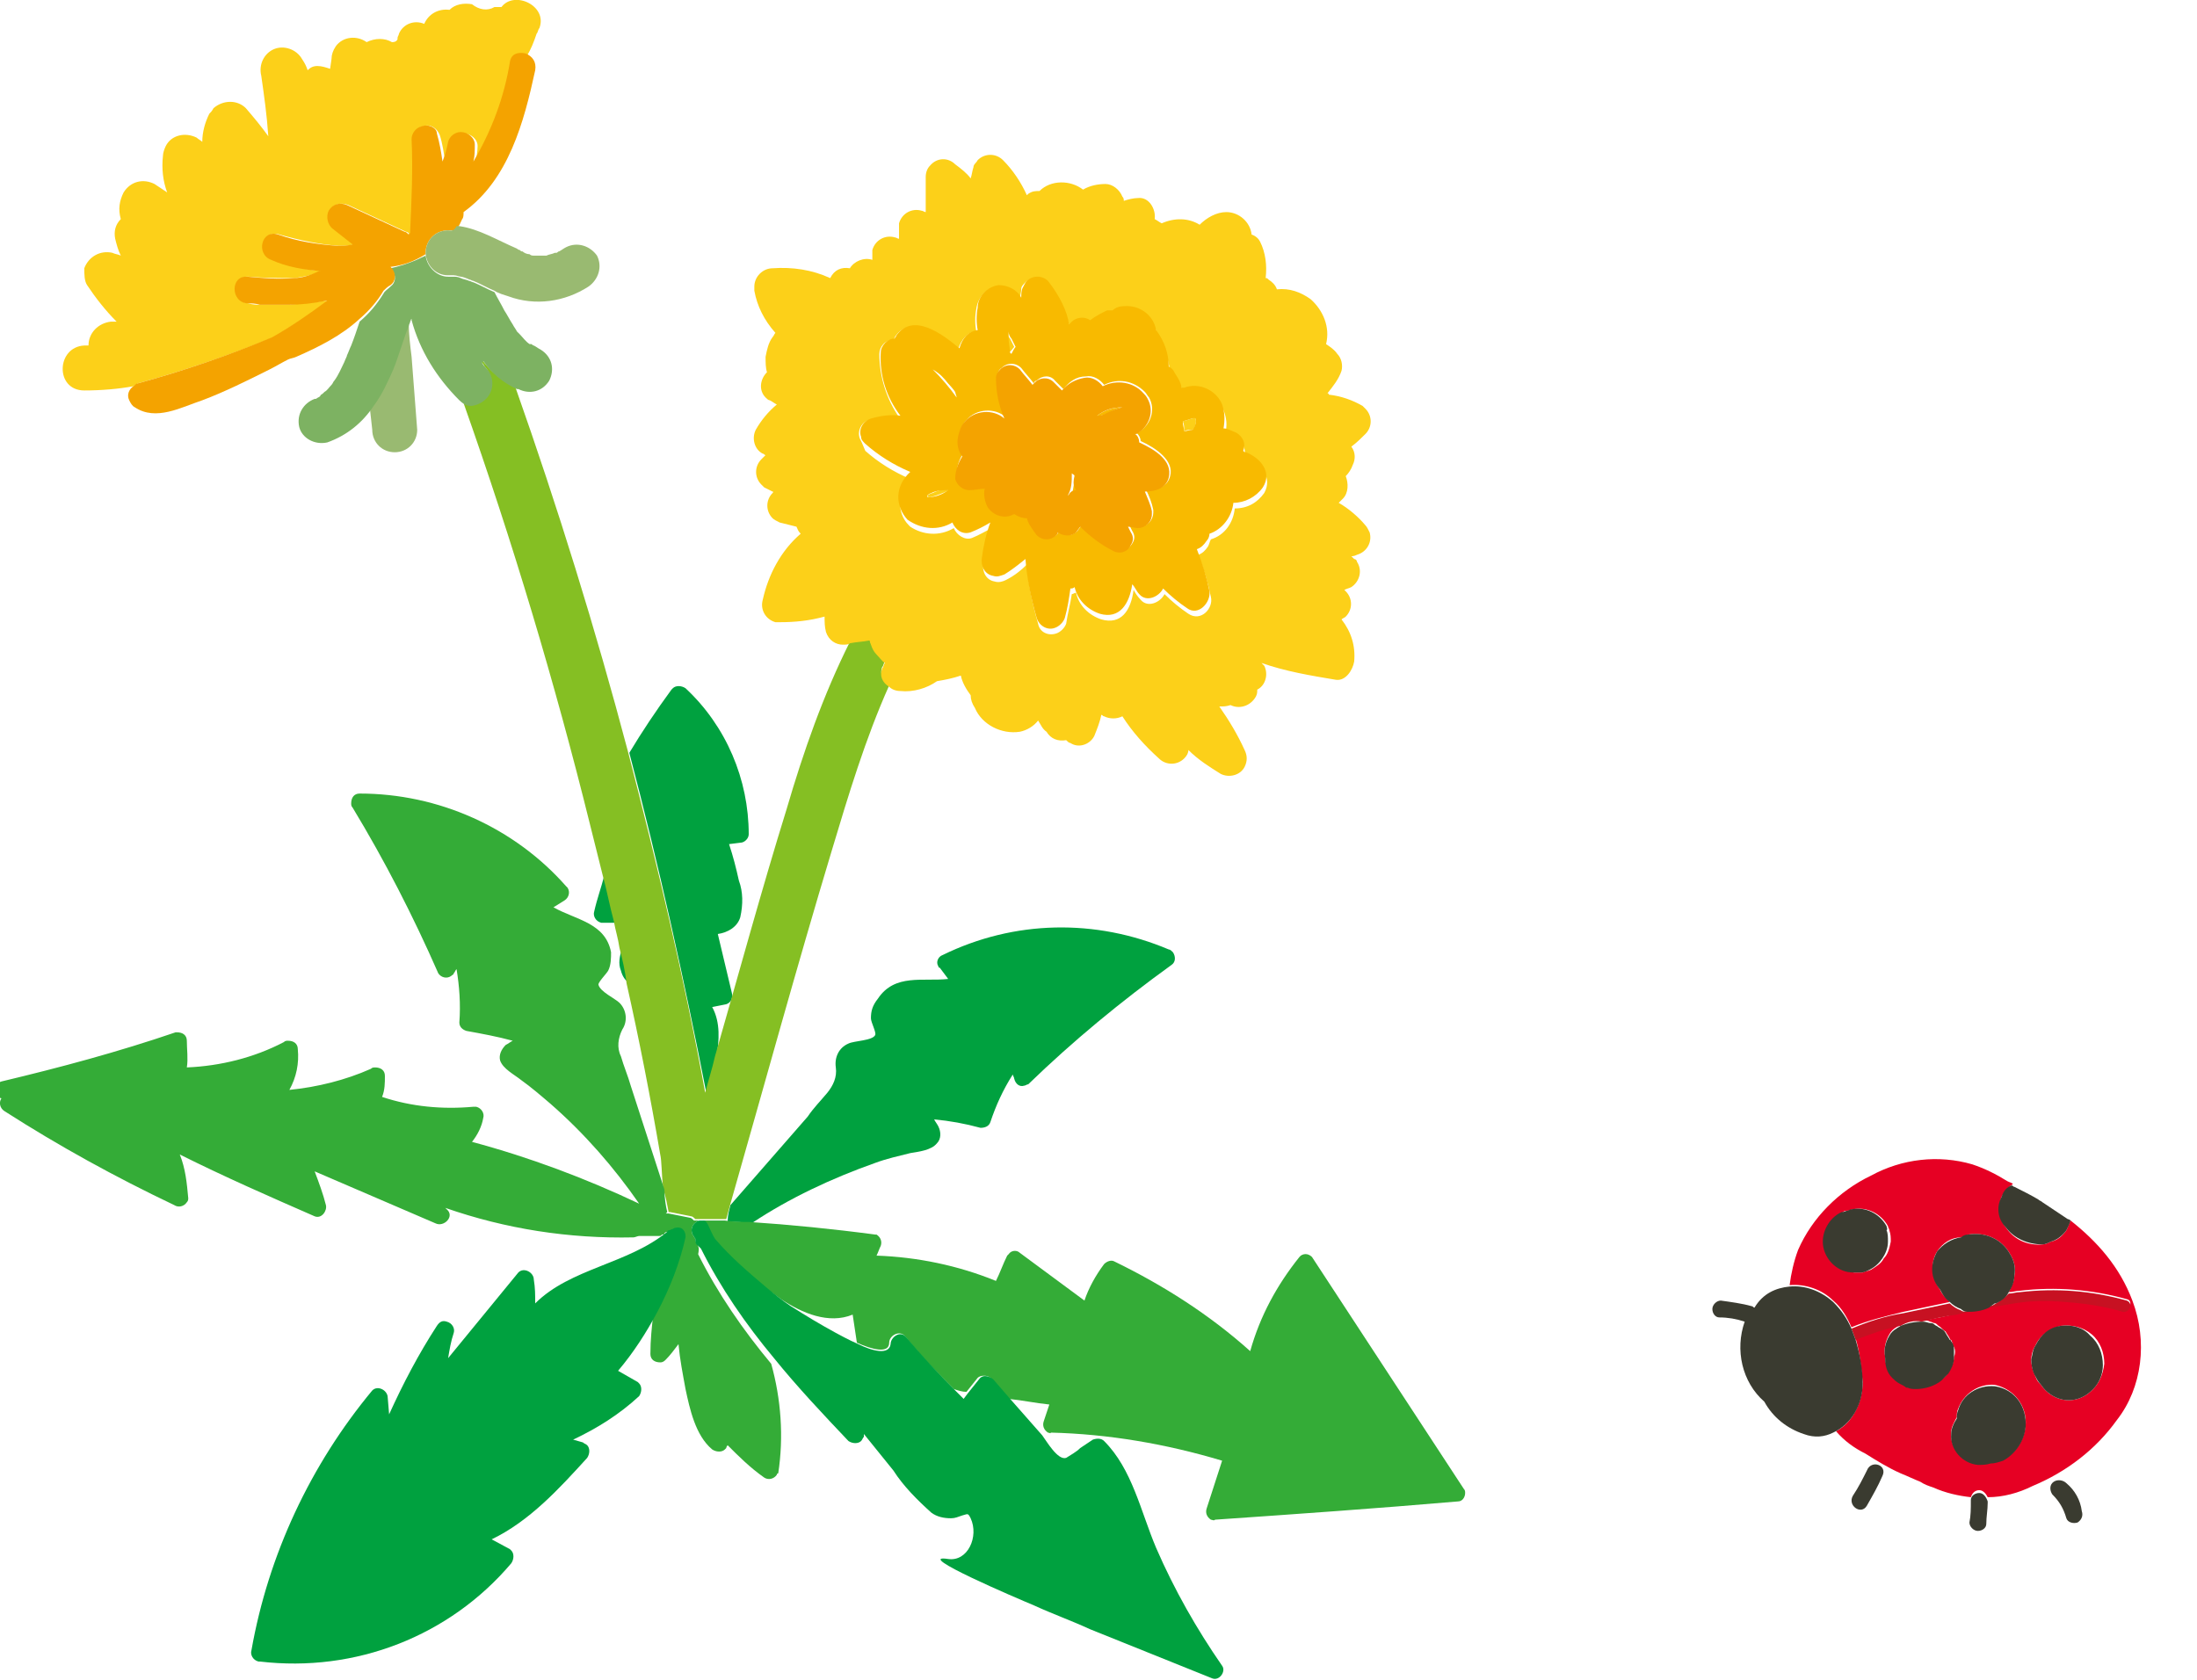 <?xml version="1.0" encoding="utf-8"?>
<!-- Generator: Adobe Illustrator 26.5.0, SVG Export Plug-In . SVG Version: 6.00 Build 0)  -->
<svg version="1.1" id="レイヤー_1" xmlns="http://www.w3.org/2000/svg" xmlns:xlink="http://www.w3.org/1999/xlink" x="0px"
	 y="0px" viewBox="0 0 156.4 119.6" style="enable-background:new 0 0 156.4 119.6;" xml:space="preserve">
<style type="text/css">
	.st0{fill:none;}
	.st1{fill:#00A13F;}
	.st2{fill:#85BF23;}
	.st3{fill:#FCD019;}
	.st4{fill:#F8BA00;}
	.st5{fill:#F4A300;}
	.st6{fill:#99BA71;}
	.st7{fill:#7DB262;}
	.st8{fill:#34AC37;}
	.st9{fill:#E60023;}
	.st10{fill:#3A3B30;}
	.st11{fill:#C71122;}
</style>
<g>
	<path class="st0" d="M59.4,94.8c0.2,0.1,0.9,0.5,1.6,0.8c-0.1-0.7-0.2-1.3-0.3-2c-1.7,0.6-3.5-0.1-5.1-1.1
		c-0.4-0.3-0.7-0.5-1.1-0.8c0.5,0.4,1.1,0.9,1.7,1.3C57.3,93.6,58.3,94.3,59.4,94.8z"/>
	<path class="st0" d="M68.9,99.2C68.9,99.2,68.9,99.2,68.9,99.2c-0.3-0.1-0.6-0.1-0.9-0.2c0.2,0.2,0.4,0.4,0.6,0.6L68.9,99.2z"/>
	<path class="st0" d="M48.8,88C48.8,88,48.8,88,48.8,88C48.8,87.9,48.8,87.9,48.8,88C48.8,88,48.8,88,48.8,88z"/>
	<path class="st0" d="M51.7,86.9C51.7,86.9,51.7,86.9,51.7,86.9C51.7,87,51.7,87,51.7,86.9C51.7,86.9,51.7,86.9,51.7,86.9
		C51.7,86.9,51.7,86.9,51.7,86.9z"/>
	<path class="st0" d="M47.5,86.3c0,0,0.1,0,0.1,0c0,0,0-0.1,0-0.1C47.6,86.3,47.5,86.3,47.5,86.3z"/>
	<path class="st1" d="M51.8,87c0.6,0,1.1,0,1.7,0.1c2.7-1.8,5.7-3.2,8.8-4.3c0.8-0.3,1.7-0.5,2.5-0.7c0.6-0.1,1.5-0.2,1.9-0.7
		c0.3-0.3,0.3-0.8,0.1-1.2c-0.1-0.2-0.2-0.3-0.3-0.5c1.1,0.1,2.2,0.3,3.3,0.6c0.3,0,0.6-0.1,0.7-0.4c0.4-1.2,0.9-2.3,1.6-3.4
		c0,0.1,0.1,0.2,0.1,0.3c0.1,0.4,0.4,0.6,0.7,0.5c0.1,0,0.2-0.1,0.3-0.1c3.2-3.1,6.6-5.9,10.2-8.5c0.3-0.2,0.3-0.6,0.1-0.9
		c-0.1-0.1-0.2-0.2-0.3-0.2c-5.2-2.2-11-2.1-16.1,0.4c-0.3,0.1-0.5,0.5-0.3,0.8c0,0,0,0.1,0.1,0.1l0.6,0.8c-1.8,0.2-3.8-0.4-5,1.4
		C62.1,71.6,62,72,62,72.5c0,0.3,0.4,1,0.3,1.2c-0.2,0.4-1.5,0.4-1.9,0.6c-0.7,0.3-1,1-0.9,1.7c0.1,0.7-0.2,1.3-0.6,1.8
		c-0.5,0.6-1,1.1-1.4,1.7L52,85.8C51.9,86.2,51.8,86.5,51.8,87C51.7,86.9,51.7,86.9,51.8,87z"/>
	<path class="st1" d="M51,75.3c0.2-1.2,0.3-2.5-0.3-3.6l1-0.2c0.3-0.1,0.5-0.4,0.4-0.8l-1-4.2c0.7-0.1,1.4-0.5,1.6-1.2
		c0.2-0.9,0.2-1.8-0.1-2.6c-0.2-0.9-0.4-1.7-0.7-2.6l0.8-0.1c0.3,0,0.6-0.3,0.6-0.6c0-3.9-1.6-7.7-4.5-10.4c-0.3-0.2-0.7-0.2-0.9,0
		c0,0-0.1,0.1-0.1,0.1c-1.1,1.5-2.1,3-3,4.5c2.1,8,3.9,16.1,5.5,24.3C50.5,77,50.8,76.2,51,75.3z"/>
	<path class="st1" d="M44.2,69.1c0.1,0.4,0.3,0.7,0.6,0.9c-0.2-0.8-0.3-1.6-0.5-2.5C44.1,68.1,44,68.6,44.2,69.1z"/>
	<path class="st1" d="M42.3,64.9c-0.1,0.3,0.1,0.7,0.5,0.8c0,0,0.1,0,0.1,0l0.9,0c-0.2-1.1-0.5-2.2-0.8-3.3
		C42.8,63.2,42.5,64,42.3,64.9z"/>
	<path class="st2" d="M47.6,86.3c0,0,0.1,0,0.1,0l1.5,0.3c0.1,0,0.2,0.1,0.3,0.2c0,0,0,0,0.1,0c0.1,0,0.2,0,0.3,0c0.1,0,0.2,0,0.3,0
		c0.5,0,1,0,1.5,0c0,0,0,0,0,0c0,0,0,0,0,0c0.1-0.4,0.2-0.7,0.3-1.1c2.4-8.4,4.7-16.8,7.2-25.1c1.2-4,2.4-8,4.1-11.8
		c-0.4-0.3-0.7-0.8-0.5-1.3c0.1-0.1,0.1-0.3,0.2-0.4c-0.2-0.2-0.5-0.4-0.6-0.6c-0.2-0.3-0.4-0.6-0.5-1c-0.4,0.1-0.9,0.2-1.4,0.2
		c-1.9,3.8-3.3,7.8-4.5,11.9c-1.8,5.8-3.4,11.7-5.1,17.6c-0.2,0.9-0.5,1.8-0.7,2.6c-1.5-8.2-3.4-16.2-5.5-24.3
		c-2.3-8.7-5-17.4-8-25.9c-1-0.5-1.8-1.2-2.4-2c0,0-0.1,0.1-0.1,0.1c0.1,0.1,0.2,0.2,0.3,0.4c0.6,0.6,0.6,1.6,0,2.2
		c-0.4,0.4-1,0.5-1.5,0.4c3.5,9.9,6.5,19.9,9,30c0,0,0,0,0,0c0.3,1.2,0.6,2.4,0.9,3.6c0.3,1.1,0.5,2.2,0.8,3.3
		c0.1,0.6,0.3,1.2,0.4,1.9c0.2,0.8,0.4,1.6,0.5,2.5c0.9,4,1.7,8.1,2.4,12.2c0.1,0.4,0.1,1.4,0.2,2.4C47.4,85.2,47.5,85.8,47.6,86.3
		C47.6,86.3,47.6,86.3,47.6,86.3z"/>
	<path class="st2" d="M48.8,87.9C48.8,87.9,48.8,87.9,48.8,87.9L48.8,87.9C48.8,87.9,48.8,87.9,48.8,87.9
		C48.8,87.9,48.8,87.9,48.8,87.9z"/>
	<path class="st3" d="M66.2,35.4c0.5-0.1,0.9-0.3,1.4-0.5c-0.4-0.1-0.8,0-1.2,0.2l0,0C66,35.2,65.9,35.4,66.2,35.4z"/>
	<path class="st3" d="M68.1,27.9L68.1,27.9c-0.2-0.2-0.3-0.4-0.5-0.6c-0.3-0.3-0.7-0.7-1-1c0.6,0.6,1.2,1.3,1.7,2
		C68.1,28.2,68.1,28,68.1,27.9z"/>
	<path class="st3" d="M84.9,30.6c0.2-0.2,0.3-0.6,0.2-0.8h0c-0.1-0.1-0.5,0.1-0.9,0.2c0.1,0.2,0.1,0.4,0.1,0.7
		C84.5,30.6,84.7,30.6,84.9,30.6z"/>
	<path class="st3" d="M71.8,25.1L71.8,25.1c0.2-0.1,0.3-0.3,0.4-0.4h0c-0.1-0.2-0.2-0.4-0.3-0.6c-0.1-0.1-0.2-0.3-0.2-0.4
		c0,0.2,0,0.3,0,0.5C71.8,24.5,71.8,24.8,71.8,25.1z"/>
	<path class="st3" d="M62.4,46.6c0.2,0.2,0.4,0.5,0.6,0.6c-0.1,0.1-0.1,0.3-0.2,0.4c-0.2,0.5,0,1,0.5,1.3c0.2,0.2,0.5,0.3,0.8,0.3
		c0.9,0.1,1.9-0.2,2.6-0.7c0.6-0.1,1.1-0.2,1.7-0.4c0.1,0.5,0.4,1,0.7,1.4c0,0.3,0.1,0.6,0.3,0.9c0.5,1.2,1.9,1.9,3.2,1.7
		c0.5-0.1,1-0.4,1.3-0.8c0.2,0.3,0.3,0.6,0.6,0.8c0.3,0.5,0.8,0.7,1.4,0.6c0.1,0.1,0.2,0.2,0.3,0.2c0.6,0.4,1.4,0.1,1.7-0.5
		c0.2-0.5,0.4-1,0.5-1.5c0.1,0,0.1,0.1,0.2,0.1c0.4,0.2,0.9,0.2,1.3,0c0.7,1.1,1.6,2.1,2.6,3c0.5,0.5,1.3,0.5,1.8,0
		c0.2-0.2,0.3-0.4,0.3-0.6c0.7,0.7,1.5,1.2,2.3,1.7c0.6,0.3,1.4,0.1,1.7-0.5c0.2-0.4,0.2-0.8,0-1.2c-0.5-1.1-1.1-2.1-1.8-3.1
		c0.3,0,0.5,0,0.8-0.1l0,0c0.6,0.3,1.4,0.1,1.8-0.6c0.1-0.2,0.1-0.3,0.1-0.5c0.6-0.3,0.8-1.1,0.5-1.7c0,0,0,0,0,0
		c-0.1-0.1-0.1-0.1-0.2-0.2c1.7,0.6,3.5,0.9,5.3,1.2c0.7,0.1,1.2-0.7,1.3-1.3c0.1-1.1-0.2-2.1-0.9-3c0.1-0.1,0.2-0.1,0.3-0.2
		c0.5-0.5,0.5-1.3,0-1.8L95.7,42c0.2-0.1,0.3-0.1,0.5-0.2c0.6-0.4,0.8-1.2,0.4-1.8c0-0.1-0.1-0.2-0.2-0.2c-0.1-0.1-0.1-0.1-0.2-0.2
		c0.1,0,0.2,0,0.4-0.1c0.7-0.2,1.1-0.9,0.9-1.6c-0.1-0.2-0.2-0.4-0.3-0.5c-0.5-0.6-1.2-1.2-1.9-1.6c0.1-0.1,0.2-0.2,0.3-0.3
		c0.4-0.4,0.4-1.1,0.2-1.6c0.2-0.2,0.4-0.5,0.5-0.8c0.2-0.4,0.2-0.9-0.1-1.3c0.4-0.3,0.7-0.6,1-0.9c0.5-0.5,0.5-1.3,0-1.8
		C97.1,29,97,28.9,97,28.9c-0.7-0.4-1.5-0.7-2.4-0.8c0,0,0-0.1-0.1-0.1c0.4-0.5,0.8-1,1-1.6c0.1-0.4,0-0.9-0.3-1.2
		c-0.2-0.3-0.5-0.5-0.8-0.7c0.3-1.2-0.2-2.4-1.1-3.2c-0.7-0.5-1.5-0.8-2.4-0.7c-0.1-0.3-0.3-0.5-0.6-0.7c-0.1-0.1-0.1-0.1-0.2-0.1
		c0.1-0.9,0-1.8-0.4-2.6c-0.1-0.2-0.3-0.4-0.6-0.5c-0.1-0.9-0.9-1.6-1.8-1.6c-0.7,0-1.4,0.4-1.9,0.9c-0.8-0.5-1.8-0.5-2.7-0.1
		c-0.2-0.1-0.3-0.2-0.5-0.3c0.1-0.7-0.4-1.6-1.2-1.5c-0.3,0-0.7,0.1-1,0.2c0-0.1,0-0.2-0.1-0.3c-0.2-0.5-0.7-0.9-1.2-0.9
		c-0.5,0-1.1,0.1-1.6,0.4c-0.9-0.7-2.3-0.7-3.1,0.1c-0.3,0-0.5,0-0.8,0.2c0,0-0.1,0.1-0.1,0.1c-0.4-0.9-1-1.8-1.7-2.5
		c-0.5-0.5-1.3-0.5-1.8,0c-0.1,0.2-0.3,0.3-0.3,0.5c-0.1,0.3-0.1,0.5-0.2,0.8c-0.3-0.4-0.7-0.7-1.1-1c-0.5-0.5-1.3-0.5-1.8,0.1
		c-0.2,0.2-0.3,0.5-0.3,0.8l0,2.5c-0.1,0-0.2-0.1-0.3-0.1c-0.7-0.2-1.4,0.2-1.6,0.9c0,0.1,0,0.2,0,0.3l0,0.8c-0.1,0-0.2-0.1-0.3-0.1
		c-0.7-0.2-1.4,0.2-1.6,0.9c0,0.1,0,0.2,0,0.3c0,0.1,0,0.3,0,0.4c-0.6-0.2-1.3,0.1-1.6,0.6c-0.6-0.1-1.1,0.1-1.4,0.7
		c-1.3-0.6-2.7-0.8-4.1-0.7c-0.7,0-1.3,0.6-1.3,1.3c0,0.1,0,0.2,0,0.3c0.2,1.1,0.7,2.1,1.5,3c-0.1,0.1-0.1,0.2-0.2,0.3
		c-0.3,0.4-0.4,0.9-0.5,1.4c0,0.4,0,0.8,0.1,1.1c-0.5,0.5-0.6,1.3-0.1,1.8c0.1,0.1,0.2,0.2,0.3,0.2c0.2,0.1,0.3,0.2,0.5,0.3l0,0
		c-0.6,0.5-1.1,1.1-1.5,1.8c-0.3,0.6-0.1,1.4,0.5,1.7c0.1,0,0.1,0.1,0.2,0.1c-0.1,0.1-0.2,0.2-0.3,0.3c-0.5,0.5-0.5,1.3,0,1.8
		c0.1,0.1,0.1,0.1,0.2,0.2c0.2,0.1,0.4,0.2,0.6,0.3C55.1,35,55,35.1,55,35.1c-0.5,0.5-0.5,1.3,0,1.8c0.1,0.1,0.3,0.2,0.5,0.3
		c0.4,0.1,0.8,0.2,1.2,0.3c0.1,0.2,0.1,0.3,0.3,0.5c-1.4,1.2-2.3,2.9-2.7,4.7c-0.2,0.7,0.2,1.4,0.9,1.6c0.1,0,0.2,0,0.3,0
		c1.1,0,2.1-0.1,3.2-0.4c0,0.4,0,0.7,0.1,1.1c0.2,0.6,0.7,0.9,1.2,0.9c0.2,0,0.4,0,0.5-0.1c0.5-0.1,0.9-0.1,1.4-0.2
		C62,45.9,62.1,46.3,62.4,46.6z M61.2,31.2c-0.2-0.6,0.2-1.2,0.7-1.3c0.7-0.2,1.4-0.2,2.1-0.2c-0.9-1.3-1.4-2.9-1.4-4.5
		c0-0.5,0.4-1,1-1c0-0.1,0.1-0.1,0.1-0.2c1.1-1.7,3.3-0.1,4.5,0.9c0.2-0.7,0.7-1.3,1.3-1.3c-0.1-0.5-0.1-1.1,0-1.6
		c0.1-0.8,0.7-1.5,1.5-1.6c0.7,0,1.3,0.4,1.6,0.9c0-0.2,0.1-0.5,0.1-0.7c0-0.2,0.1-0.3,0.3-0.5c0.4-0.4,1.1-0.4,1.5,0
		c0.8,1,1.4,2.1,1.7,3.4c0.1-0.1,0.1-0.1,0.2-0.2c0.3-0.3,0.9-0.4,1.3-0.1c0.3-0.3,0.7-0.5,1.2-0.7c0.1-0.1,0.3-0.1,0.4,0
		c0.2-0.2,0.5-0.3,0.8-0.3c1.1-0.1,2.1,0.6,2.3,1.7c0.5,0.8,0.8,1.7,0.9,2.6c0.2,0.1,0.3,0.2,0.4,0.4c0.1,0.1,0.3,0.3,0.3,0.5
		c0.1,0.2,0.2,0.4,0.2,0.6c0.1,0,0.1,0,0.2,0c1.1-0.3,2.2,0.2,2.7,1.2c0.2,0.5,0.3,1.1,0.1,1.7c0.3,0.1,0.6,0.2,0.9,0.3
		c0.4,0.3,0.6,0.8,0.5,1.3c0.1,0,0.1,0,0.2,0.1c1,0.5,1.8,1.4,1.2,2.5c-0.5,0.7-1.2,1.1-2.1,1.1c-0.1,1-0.7,1.9-1.7,2.2
		c-0.1,0.2-0.1,0.3-0.2,0.5c-0.2,0.3-0.4,0.5-0.7,0.6c0.4,1,0.7,2,0.9,3c0.2,0.8-0.7,1.8-1.6,1.2c-0.6-0.4-1.2-0.9-1.7-1.4
		c-0.3,0.6-1.2,1-1.7,0.4c-0.2-0.2-0.4-0.5-0.5-0.7c-0.2,1.5-0.9,2.5-2.3,2.1c-0.9-0.3-1.6-1-1.8-1.9c-0.1,0-0.2,0.1-0.3,0.1
		c-0.1,0.7-0.3,1.4-0.4,2.1c-0.1,0.3-0.4,0.6-0.7,0.7c-0.6,0.2-1.2-0.1-1.3-0.7c-0.4-1.4-0.7-2.8-0.8-4.2c-0.4,0.4-0.9,0.8-1.5,1.1
		c-0.2,0.1-0.5,0.2-0.8,0.1c-0.6-0.1-0.9-0.7-0.8-1.3c0.1-0.9,0.3-1.7,0.6-2.5c-0.4,0.2-0.9,0.5-1.4,0.7c-0.5,0.2-1.1-0.2-1.3-0.7
		c-1,0.6-2.2,0.5-3.1-0.1c0,0-0.1-0.1-0.1-0.1c-0.9-0.9-0.8-2.4,0.1-3.3c-1.2-0.5-2.3-1.2-3.2-2C61.4,31.6,61.3,31.4,61.2,31.2z"/>
	<path class="st4" d="M79.9,29L79.9,29C79.9,29,79.9,29,79.9,29c-0.6,0-1.3,0.2-1.8,0.6l0,0.1c0.2-0.1,0.5-0.2,0.7-0.2
		C79.2,29.2,79.5,29.1,79.9,29z"/>
	<path class="st4" d="M76.3,35.2L76.3,35.2c0.1-0.1,0.3-0.2,0.5-0.3l-0.1-0.2c-0.1-0.3-0.1-0.5,0-0.8c-0.1-0.1-0.2-0.1-0.2-0.2
		c0,0,0,0,0,0.1c0,0.5-0.1,1-0.2,1.5L76.3,35.2z"/>
	<path class="st4" d="M64.6,37C64.6,37,64.6,37,64.6,37c1,0.7,2.2,0.8,3.2,0.2c0.2,0.5,0.7,0.9,1.3,0.7c0.5-0.2,0.9-0.4,1.4-0.7
		c-0.3,0.8-0.5,1.7-0.6,2.5c-0.1,0.6,0.2,1.2,0.8,1.3c0.3,0.1,0.5,0,0.8-0.1c0.5-0.3,1-0.7,1.5-1.1c0.1,1.4,0.4,2.8,0.8,4.2
		c0.2,0.6,0.8,0.9,1.3,0.7c0.3-0.1,0.6-0.4,0.7-0.7c0.2-0.7,0.3-1.4,0.4-2.1c0.1,0,0.2,0,0.3-0.1c0.2,0.9,0.9,1.6,1.8,1.9
		c1.4,0.4,2.1-0.7,2.3-2.1c0.2,0.2,0.3,0.5,0.5,0.7c0.5,0.6,1.4,0.2,1.7-0.4c0.5,0.5,1.1,1,1.7,1.4c0.8,0.6,1.7-0.4,1.6-1.2
		c-0.2-1-0.5-2-0.9-3c0.3-0.1,0.5-0.3,0.7-0.6c0.1-0.1,0.2-0.3,0.2-0.5c0.9-0.3,1.6-1.2,1.7-2.2c0.8,0,1.6-0.4,2.1-1.1
		c0.7-1.1-0.2-2.1-1.2-2.5c-0.1,0-0.1,0-0.2-0.1c0.2-0.5,0-1-0.5-1.3c-0.3-0.1-0.6-0.3-0.9-0.3c0.1-0.6,0.1-1.1-0.1-1.7
		c-0.4-1-1.6-1.6-2.7-1.2c-0.1,0-0.1,0-0.2,0c0-0.2-0.1-0.4-0.2-0.6c-0.1-0.2-0.2-0.3-0.3-0.5c-0.1-0.2-0.2-0.3-0.4-0.4
		c0-0.9-0.3-1.8-0.9-2.6c-0.2-1.1-1.2-1.8-2.3-1.7c-0.3,0-0.6,0.1-0.8,0.3c-0.1,0-0.3,0-0.4,0c-0.4,0.2-0.8,0.4-1.2,0.7
		c-0.4-0.3-1-0.2-1.3,0.1c-0.1,0.1-0.1,0.1-0.2,0.2C76,22.2,75.4,21,74.6,20c-0.4-0.4-1.1-0.4-1.5,0c-0.1,0.1-0.2,0.3-0.3,0.5
		c-0.1,0.2-0.1,0.5-0.1,0.7c-0.3-0.6-1-0.9-1.6-0.9c-0.8,0.1-1.5,0.8-1.5,1.6c-0.1,0.5-0.1,1.1,0,1.6c-0.7,0.1-1.1,0.6-1.3,1.3
		c-1.2-1-3.3-2.6-4.5-0.9c0,0.1-0.1,0.1-0.1,0.2c-0.5,0-1,0.5-1,1c-0.1,1.6,0.4,3.2,1.4,4.5c-0.7-0.1-1.4,0-2.1,0.2
		c-0.6,0.2-0.9,0.8-0.7,1.3c0,0.2,0.1,0.3,0.3,0.5c0.9,0.8,2,1.5,3.2,2C63.7,34.6,63.7,36,64.6,37z M85.1,29.8L85.1,29.8
		c0.1,0.2,0,0.5-0.2,0.8c-0.2,0-0.4,0.1-0.6,0.1c0-0.2-0.1-0.4-0.1-0.7C84.6,29.9,85,29.7,85.1,29.8z M72,24.1
		c0.1,0.2,0.2,0.4,0.3,0.6h0c-0.1,0.1-0.2,0.3-0.3,0.5l-0.1-0.1c0-0.3-0.1-0.7-0.1-1c0-0.2,0-0.3,0-0.5C71.8,23.8,71.9,24,72,24.1z
		 M68.3,31c0.1-0.4,0.2-0.8,0.5-1.1c0.7-0.8,2-0.9,2.8-0.2c-0.4-0.9-0.6-1.9-0.6-2.9c0-0.2,0.1-0.5,0.3-0.6c0.4-0.4,1-0.4,1.4,0
		c0.3,0.4,0.6,0.7,0.9,1.1c0-0.1,0.1-0.2,0.2-0.2c0.4-0.4,1-0.4,1.3,0c0.2,0.2,0.4,0.4,0.6,0.6c0.4-0.5,0.9-0.9,1.6-0.9
		c0.5-0.1,1,0.2,1.3,0.6c1-0.5,2.1-0.3,2.9,0.5c0.1,0.1,0.2,0.3,0.3,0.4c0.5,0.9,0.1,2-0.8,2.5c0,0,0,0-0.1,0
		c0.2,0.2,0.3,0.4,0.3,0.6c1.1,0.5,2.4,1.4,2.1,2.5c-0.2,0.8-1,1-1.7,1c0.2,0.4,0.4,0.9,0.5,1.4c0,0.1,0,0.2,0,0.2c0,0.5-0.4,1-1,1
		c-0.2,0-0.5,0-0.7-0.1l0.2,0.4c0.2,0.3,0.2,0.6,0,0.9c-0.3,0.5-0.8,0.6-1.3,0.4c-0.9-0.4-1.7-1-2.3-1.7l-0.3,0.4
		c-0.4,0.4-0.9,0.4-1.3,0c0,0.1-0.1,0.1-0.1,0.2c-0.4,0.4-1,0.4-1.4,0c-0.3-0.3-0.6-0.7-0.7-1.2c-0.3,0-0.6-0.1-0.9-0.3c0,0,0,0,0,0
		c-0.6,0.4-1.5,0.2-1.9-0.5c-0.2-0.4-0.3-0.8-0.2-1.3c-0.4,0.1-0.7,0.1-1.1,0.1c-0.5,0-1-0.4-1-1c0-0.6,0.2-1.1,0.5-1.6
		C68.4,31.9,68.3,31.4,68.3,31z M67.5,27.3c0.2,0.2,0.4,0.4,0.5,0.6h0c0,0.1,0.1,0.3,0.1,0.4c-0.5-0.7-1.1-1.4-1.7-2
		C66.9,26.6,67.2,26.9,67.5,27.3z M66.3,35.1L66.3,35.1c0.4-0.2,0.8-0.2,1.2-0.2c-0.4,0.3-0.9,0.5-1.4,0.5
		C65.9,35.4,66,35.2,66.3,35.1z"/>
	<path class="st5" d="M69,34.9c0.4,0,0.7-0.1,1.1-0.1c-0.1,0.4,0,0.9,0.2,1.3c0.4,0.6,1.2,0.9,1.9,0.5c0,0,0,0,0,0
		c0.3,0.2,0.6,0.3,0.9,0.3c0.1,0.4,0.4,0.8,0.7,1.2c0.4,0.4,1,0.4,1.4,0c0.1-0.1,0.1-0.1,0.1-0.2c0.4,0.3,1,0.3,1.3,0l0.3-0.4
		c0.7,0.7,1.5,1.3,2.3,1.7c0.5,0.3,1.1,0.1,1.3-0.4c0.2-0.3,0.2-0.6,0-0.9l-0.2-0.4c0.2,0,0.5,0.1,0.7,0.1c0.5,0,1-0.4,1-1
		c0-0.1,0-0.2,0-0.2c-0.1-0.5-0.3-0.9-0.5-1.4c0.7,0,1.5-0.2,1.7-1c0.3-1.2-1-2-2.1-2.5c0-0.2-0.1-0.5-0.3-0.6c0,0,0,0,0.1,0
		c0.9-0.5,1.3-1.6,0.8-2.5c-0.1-0.2-0.2-0.3-0.3-0.4c-0.7-0.8-1.9-1-2.9-0.5c-0.3-0.4-0.8-0.7-1.3-0.6c-0.6,0.1-1.2,0.4-1.6,0.9
		c-0.2-0.2-0.4-0.4-0.6-0.6c-0.4-0.4-1-0.3-1.3,0c-0.1,0.1-0.1,0.1-0.2,0.2c-0.3-0.4-0.6-0.7-0.9-1.1c-0.4-0.4-1-0.4-1.4,0
		c-0.2,0.2-0.3,0.4-0.3,0.6c0,1,0.2,2,0.6,2.9c-0.8-0.7-2.1-0.6-2.8,0.2c-0.3,0.3-0.4,0.7-0.5,1.1c-0.1,0.5,0,1,0.3,1.4
		c-0.3,0.5-0.5,1-0.5,1.6C68.1,34.5,68.5,34.9,69,34.9z M78.1,29.6c0.5-0.4,1.1-0.6,1.8-0.6c0,0,0,0,0,0h0c-0.4,0.1-0.7,0.2-1.1,0.4
		C78.6,29.5,78.4,29.6,78.1,29.6L78.1,29.6z M76.3,33.7c0.1,0.1,0.2,0.1,0.2,0.2c-0.1,0.3-0.1,0.6,0,0.8l0.1,0.2
		c-0.2,0-0.4,0.1-0.5,0.3v0l-0.1,0.1C76.3,34.8,76.3,34.3,76.3,33.7C76.3,33.7,76.3,33.7,76.3,33.7z"/>
	<path class="st6" d="M28.9,22.8c0,0.1-0.1,0.2-0.1,0.3c-0.4,1-0.7,2.1-1.1,3.1c-0.4,0.9-0.8,1.8-1.4,2.6l0.2,1.8
		c0,0.9,0.7,1.6,1.6,1.6c0.9,0,1.6-0.7,1.6-1.6l-0.4-5.2c-0.1-0.8-0.2-1.6-0.2-2.4c0-0.2,0-0.3,0-0.5c0,0,0,0,0-0.1
		C29,22.7,29,22.6,28.9,22.8z"/>
	<path class="st7" d="M32.6,16.5c0,0-0.1-0.1-0.1-0.1c0,0,0,0-0.1,0.1C32.5,16.5,32.6,16.5,32.6,16.5z"/>
	<path class="st7" d="M34.6,28.4c0.6-0.6,0.6-1.6,0-2.2c-0.1-0.1-0.2-0.2-0.3-0.4c0,0,0.1,0,0.1-0.1c0.6,0.9,1.5,1.6,2.4,2
		c0,0,0.1,0,0.1,0c0.8,0.4,1.7,0.2,2.2-0.6c0.4-0.8,0.2-1.7-0.6-2.2c-0.2-0.1-0.3-0.2-0.5-0.3c-0.1,0-0.1-0.1-0.2-0.1c0,0,0,0-0.1,0
		c-0.3-0.2-0.5-0.5-0.7-0.7l-0.1-0.1c0,0-0.1-0.1-0.1-0.1c-0.1-0.2-0.2-0.3-0.3-0.5c-0.2-0.3-0.4-0.7-0.6-1
		c-0.2-0.4-0.5-0.9-0.7-1.3c-0.5-0.2-1-0.5-1.5-0.7c-0.1,0-0.2-0.1-0.3-0.1l0,0c-0.2-0.1-0.4-0.1-0.6-0.2s-0.4-0.1-0.5-0.1h-0.1
		c-0.1,0-0.2,0-0.3,0c0,0,0,0,0,0c-0.8,0-1.5-0.7-1.6-1.5c-0.8,0.4-1.6,0.7-2.5,0.9c0,0,0,0,0.1,0.1c0.3,0.4,0.3,0.9-0.1,1.2
		c-0.2,0.2-0.4,0.3-0.5,0.5c-0.5,0.8-1,1.4-1.7,2c-0.2,0.6-0.4,1.2-0.6,1.7c-0.1,0.2-0.2,0.5-0.3,0.7c0,0.1-0.1,0.2-0.1,0.3
		c0.1-0.3-0.1,0.2-0.1,0.2c-0.2,0.4-0.4,0.9-0.7,1.3c-0.1,0.1-0.1,0.2-0.2,0.3l0,0c0,0,0,0,0,0c-0.2,0.2-0.3,0.4-0.5,0.5
		c0,0-0.1,0.1-0.1,0.1c-0.1,0.1-0.2,0.1-0.2,0.2c-0.1,0.1-0.2,0.1-0.3,0.2l0,0c0,0-0.1,0-0.1,0c-0.8,0.3-1.3,1.1-1.1,2
		c0.2,0.8,1.1,1.3,2,1.1c1.4-0.5,2.5-1.4,3.3-2.6c0.6-0.8,1-1.7,1.4-2.6c0.4-1,0.7-2.1,1.1-3.1c0-0.1,0.1-0.2,0.1-0.3
		c0.1-0.2,0-0.1,0.1-0.2c0,0,0,0,0,0.1c0.6,2.2,1.8,4.1,3.4,5.7c0.2,0.2,0.5,0.4,0.8,0.4C33.7,28.9,34.2,28.8,34.6,28.4z"/>
	<path class="st3" d="M19.5,24c1.3-0.8,2.6-1.6,3.9-2.6c-0.9,0.1-1.8,0.2-2.8,0.3c-0.1,0-0.3,0-0.4,0H20c-0.3,0-0.7,0-1,0
		c-0.1,0-0.3,0-0.4,0c-0.3,0-0.6,0-0.9-0.1c-1.2-0.1-1.2-2,0-1.9c1.1,0.1,2.2,0.1,3.3,0.1c0.6-0.1,1.3-0.2,1.8-0.5c0,0,0.1,0,0.1,0
		c-1.2-0.1-2.4-0.4-3.5-0.8c-1.1-0.5-0.7-2.2,0.5-1.8c1.4,0.4,2.8,0.7,4.2,0.8c0.4,0,0.7,0,1.1-0.1l-1.4-1.1
		c-0.4-0.3-0.6-0.8-0.3-1.3c0.2-0.5,0.8-0.6,1.3-0.4l4.1,1.9c0.1,0,0.2,0.1,0.3,0.2c0,0,0.1,0,0.1-0.1c0-0.1,0-0.1,0-0.2
		c0.1-2.2,0.1-4.3,0.1-6.5c0-0.4,0.3-0.8,0.7-0.9c0.5-0.2,1,0.1,1.2,0.6c0.2,0.6,0.3,1.3,0.4,2c0.1-0.5,0.3-0.9,0.4-1.4
		c0.1-0.4,0.5-0.7,0.9-0.7c0.5,0,1,0.4,1,0.9c0,0.4-0.1,0.8-0.1,1.2c1.3-2.2,2.1-4.6,2.6-7.1C36.5,4,37,3.9,37.5,4
		c0.3-0.5,0.5-1,0.7-1.6c0.1-0.1,0.1-0.3,0.2-0.4c0.6-1.6-1.8-2.7-2.7-1.5c-0.2,0-0.3,0-0.5,0c-0.5,0.3-1.1,0.2-1.6-0.2
		c-0.6-0.1-1.2,0-1.6,0.4c-0.8-0.1-1.5,0.3-1.8,1c-0.7-0.3-1.5,0-1.8,0.7c0,0.1-0.1,0.2-0.1,0.3l0,0.1C28.2,3,28,3,27.9,3
		c-0.5-0.3-1.2-0.3-1.8,0c-0.7-0.5-1.7-0.4-2.2,0.3c-0.2,0.3-0.3,0.6-0.3,0.9l-0.1,0.7c-0.3-0.1-0.6-0.2-0.9-0.2
		c-0.3,0-0.5,0.1-0.7,0.3c-0.1-0.3-0.2-0.5-0.4-0.8c-0.4-0.7-1.3-1-2-0.7c-0.7,0.3-1.1,1.1-0.9,1.9c0.2,1.4,0.4,2.8,0.5,4.3
		c-0.5-0.7-1-1.3-1.6-2c-0.6-0.6-1.6-0.6-2.3,0C15.1,7.9,15,8,14.9,8.1c-0.3,0.6-0.5,1.3-0.5,2C14.3,10,14.1,9.9,14,9.8
		c-0.8-0.4-1.8-0.2-2.2,0.6c-0.1,0.2-0.2,0.5-0.2,0.7c-0.1,0.9,0,1.8,0.3,2.6c-0.3-0.2-0.6-0.4-0.9-0.6c-0.8-0.4-1.7-0.2-2.2,0.6
		c-0.3,0.6-0.4,1.2-0.2,1.9C8.2,16,8.1,16.5,8.2,17c0.1,0.4,0.2,0.8,0.4,1.2C8.4,18.1,8.2,18.1,8,18c-0.9-0.2-1.7,0.3-2,1.1
		C6,19.5,6,20,6.2,20.3c0.6,0.9,1.3,1.8,2.1,2.6c-0.1,0-0.2,0-0.4,0c-0.9,0.1-1.6,0.8-1.6,1.7c-0.1,0-0.2,0-0.3,0
		c-2,0.1-2.1,3.2,0,3.2c1.2,0,2.4-0.1,3.5-0.3c0.1-0.1,0.2-0.1,0.3-0.2C13.1,26.4,16.3,25.3,19.5,24z"/>
	<path class="st5" d="M27.8,20.3c0.4-0.3,0.4-0.8,0.1-1.2c0,0,0,0-0.1-0.1c0.9-0.1,1.7-0.4,2.5-0.9c0,0,0-0.1,0-0.1
		c0-0.9,0.7-1.6,1.6-1.6c0.2,0,0.3,0,0.5,0c0,0,0,0,0.1-0.1c0.2-0.2,0.3-0.5,0.4-0.7c0.1-0.1,0.1-0.3,0.1-0.5
		c3.2-2.3,4.3-6.4,5.1-10.1c0.1-0.6-0.2-1-0.7-1.2c-0.5-0.1-1,0-1.1,0.6c-0.4,2.5-1.3,4.9-2.6,7.1c0.1-0.4,0.1-0.8,0.1-1.2
		c0-0.5-0.5-0.9-1-0.9c-0.4,0-0.8,0.3-0.9,0.7c-0.1,0.5-0.2,0.9-0.4,1.4c-0.1-0.7-0.2-1.3-0.4-2C31.1,9.1,30.5,8.8,30,9
		c-0.4,0.1-0.7,0.5-0.7,0.9c0.1,2.2,0,4.3-0.1,6.5c0,0.1,0,0.1,0,0.2c0,0-0.1,0-0.1,0.1c-0.1-0.1-0.2-0.2-0.3-0.2l-4.1-1.9
		c-0.5-0.2-1-0.1-1.3,0.4c-0.2,0.4-0.1,1,0.3,1.3l1.4,1.1c-0.4,0.1-0.7,0.1-1.1,0.1c-1.4-0.1-2.8-0.3-4.2-0.8
		c-1.2-0.4-1.6,1.4-0.5,1.8c1.1,0.5,2.3,0.7,3.5,0.8c0,0-0.1,0-0.1,0c-0.6,0.3-1.2,0.5-1.8,0.5c-1.1,0.1-2.2,0-3.3-0.1
		c-1.2-0.1-1.2,1.8,0,1.9c0.3,0,0.6,0,0.9,0.1c0.1,0,0.3,0,0.4,0c0.3,0,0.7,0,1,0h0.2c0.1,0,0.3,0,0.4,0c0.9,0,1.8-0.1,2.8-0.3
		c-1.2,0.9-2.5,1.8-3.9,2.6c-3.1,1.3-6.3,2.4-9.6,3.3c-0.1,0-0.2,0.1-0.3,0.2c-0.3,0.2-0.5,0.6-0.3,1c0.1,0.2,0.2,0.4,0.4,0.5
		c1.5,1,3.3,0,4.8-0.5c1.6-0.6,3.2-1.4,4.8-2.2c0.4-0.2,0.9-0.5,1.3-0.7c0.2-0.1,0.4-0.1,0.6-0.2c1.6-0.7,3.2-1.5,4.5-2.7
		c0.7-0.6,1.3-1.3,1.7-2C27.4,20.6,27.6,20.4,27.8,20.3z"/>
	<path class="st6" d="M31.9,16.4c-0.9,0-1.6,0.7-1.6,1.6c0,0,0,0.1,0,0.1c0.1,0.8,0.7,1.5,1.6,1.5c0,0,0,0,0,0c0.1,0,0.2,0,0.3,0
		h0.1c0.2,0,0.4,0.1,0.5,0.1s0.4,0.1,0.6,0.2l0,0c0.1,0,0.2,0.1,0.3,0.1c0.5,0.2,1,0.5,1.5,0.7c0.3,0.2,0.7,0.3,1,0.4
		c1.9,0.7,4,0.4,5.7-0.7c0.7-0.5,1-1.4,0.6-2.2c-0.5-0.7-1.4-1-2.2-0.6c-0.2,0.1-0.3,0.2-0.5,0.3c-0.1,0-0.1,0.1-0.2,0.1
		c0,0-0.1,0-0.1,0c-0.2,0.1-0.4,0.1-0.6,0.2l-0.1,0c-0.1,0-0.2,0-0.2,0c-0.2,0-0.4,0-0.6,0h0c-0.1,0-0.2,0-0.3-0.1
		c-0.2,0-0.4-0.1-0.5-0.2c-0.1,0-0.1,0-0.2-0.1c0,0-0.1,0-0.2-0.1c-1.4-0.6-2.7-1.4-4.1-1.6c-0.1,0-0.1,0-0.2,0
		C32.3,16.5,32.1,16.4,31.9,16.4z"/>
	<path class="st8" d="M49.7,88.7c-0.1-0.1-0.2-0.3-0.2-0.5c-0.1-0.1-0.1-0.2-0.2-0.3c-0.2-0.5,0.1-0.9,0.5-1c-0.1,0-0.2,0-0.3,0
		c0,0,0,0-0.1,0c-0.1-0.1-0.2-0.2-0.3-0.2l-1.5-0.3c0,0-0.1,0-0.1,0c0,0-0.1,0-0.1,0c0,0,0.1-0.1,0.1-0.1c-0.1-0.4-0.2-1-0.2-1.6
		c-0.8-2.5-1.6-4.9-2.4-7.4c-0.2-0.7-0.5-1.4-0.7-2.1c-0.3-0.6-0.2-1.3,0.1-1.9c0.4-0.6,0.3-1.4-0.2-1.9c-0.3-0.3-1.4-0.8-1.5-1.3
		c0-0.2,0.6-0.8,0.7-1c0.2-0.4,0.2-0.9,0.2-1.3c-0.4-2.1-2.5-2.3-4.1-3.2l0.8-0.5c0.3-0.2,0.4-0.6,0.2-0.9c0,0-0.1-0.1-0.1-0.1
		c-3.7-4.2-9.1-6.6-14.7-6.6c-0.4,0-0.6,0.3-0.6,0.7c0,0.1,0,0.2,0.1,0.3c2.3,3.8,4.3,7.7,6.1,11.8c0.2,0.3,0.6,0.4,0.9,0.2
		c0.1-0.1,0.2-0.1,0.2-0.2c0.1-0.1,0.1-0.2,0.2-0.3c0.2,1.2,0.3,2.5,0.2,3.8c0,0.3,0.2,0.5,0.5,0.6c1.1,0.2,2.2,0.4,3.3,0.7
		c-0.2,0.1-0.3,0.2-0.5,0.3c-0.3,0.3-0.5,0.7-0.4,1.1c0.2,0.6,1,1,1.5,1.4c0.7,0.5,1.4,1.1,2.1,1.7c2.4,2.1,4.5,4.5,6.3,7.1
		c-3.8-1.8-7.8-3.3-11.9-4.4c0.4-0.5,0.7-1.1,0.8-1.7c0.1-0.3-0.1-0.7-0.5-0.8c-0.1,0-0.1,0-0.2,0c-2.2,0.2-4.4,0-6.5-0.7
		c0.2-0.5,0.2-1,0.2-1.5c0-0.4-0.3-0.6-0.7-0.6c-0.1,0-0.2,0-0.3,0.1c-1.8,0.8-3.8,1.3-5.8,1.5c0.5-0.9,0.7-1.9,0.6-2.9
		c0-0.4-0.3-0.6-0.7-0.6c-0.1,0-0.2,0-0.3,0.1c-2.1,1.1-4.5,1.7-6.9,1.8c0.1-0.6,0-1.3,0-1.9c0-0.4-0.3-0.6-0.7-0.6
		c-0.1,0-0.1,0-0.1,0c-4.1,1.4-8.2,2.5-12.4,3.5c-0.7,0.2-0.5,1.1,0,1.2c-0.2,0.3-0.1,0.7,0.2,0.9c3.9,2.5,7.9,4.7,12.1,6.7
		c0.3,0.2,0.7,0.1,0.9-0.2c0.1-0.1,0.1-0.2,0.1-0.3c-0.1-1.1-0.2-2.1-0.6-3.1c3.2,1.6,6.4,3,9.6,4.4c0.5,0.2,0.9-0.4,0.8-0.8
		c-0.2-0.8-0.5-1.6-0.8-2.4l8.6,3.7c0.6,0.3,1.4-0.5,0.8-1c0,0-0.1-0.1-0.1-0.1c4.3,1.5,8.8,2.2,13.4,2.1c0.1,0,0.3-0.1,0.4-0.1
		l1.4,0c0.1,0,0.2,0,0.2-0.1l0.1,0c0,0,0.1,0,0.1-0.1c0.1-0.1,0.2-0.1,0.3-0.1c0.1-0.1,0.3-0.1,0.4-0.1c0.3,0.1,0.5,0.3,0.5,0.6l0,0
		c0,0,0,0,0,0c0,0,0,0,0,0c0,0,0,0.1,0,0.1c-0.5,1.9-1.2,3.6-2,5.3c-0.1,0.9-0.2,1.8-0.2,2.8c0,0.4,0.3,0.6,0.7,0.6
		c0.2,0,0.3-0.1,0.4-0.2c0.3-0.3,0.6-0.7,0.9-1.1c0.1,1.1,0.3,2.1,0.5,3.2c0.3,1.4,0.7,3.3,1.9,4.3c0.3,0.2,0.7,0.2,0.9,0
		c0,0,0.1-0.1,0.1-0.1c0-0.1,0.1-0.2,0.1-0.2c0.8,0.8,1.6,1.6,2.6,2.3c0.3,0.2,0.7,0.1,0.9-0.2c0,0,0-0.1,0.1-0.1
		c0.4-2.6,0.2-5.3-0.5-7.8c-2-2.4-3.8-5-5.2-7.8C49.8,88.8,49.7,88.8,49.7,88.7z"/>
	<path class="st8" d="M93.4,89.5c-0.2-0.2-0.5-0.3-0.8-0.1c0,0-0.1,0.1-0.1,0.1c-1.6,2-2.8,4.2-3.5,6.7c-2.9-2.6-6.2-4.7-9.7-6.4
		c-0.2-0.1-0.5,0-0.7,0.2c-0.6,0.8-1.1,1.7-1.4,2.6l-4.6-3.4c-0.2-0.2-0.6-0.2-0.8,0.1c0,0-0.1,0.1-0.1,0.1
		c-0.3,0.6-0.5,1.2-0.8,1.8c-2.7-1.1-5.6-1.7-8.5-1.8c0.1-0.2,0.2-0.5,0.3-0.7c0.1-0.3,0-0.6-0.3-0.8c0,0-0.1,0-0.1,0
		c-3-0.4-6-0.7-9-0.9c-0.6,0-1.1,0-1.7-0.1c0,0-0.1,0-0.1,0c-0.5,0-1,0-1.5,0c0.1,0,0.3,0.1,0.3,0.3c0.1,0.3,0.3,0.6,0.5,1
		c1.1,1.3,2.4,2.5,3.7,3.5c0.4,0.3,0.7,0.5,1.1,0.8c1.5,1,3.4,1.8,5.1,1.1c0.1,0.7,0.2,1.3,0.3,2c1.1,0.5,2.3,0.8,2.3,0
		c0-0.5,0.7-0.9,1.1-0.5c1.1,1.4,2.3,2.6,3.5,3.8c0.3,0.1,0.6,0.2,0.9,0.2c0,0,0,0,0,0l0.8-1c0,0,0,0,0,0c0.2-0.2,0.7-0.2,0.9,0
		l1.3,1.5c1,0.1,1.9,0.3,2.9,0.4l-0.4,1.2c-0.1,0.3,0,0.6,0.3,0.8c0.1,0,0.2,0.1,0.2,0c4.1,0.1,8.2,0.8,12.2,2l-1.1,3.4
		c-0.1,0.3,0,0.6,0.3,0.8c0.1,0,0.2,0.1,0.3,0c5.8-0.4,11.5-0.8,17.3-1.3c0.3,0,0.5-0.3,0.5-0.6c0-0.1,0-0.2-0.1-0.3L93.4,89.5z"/>
	<path class="st1" d="M48.8,88C48.8,88,48.8,88,48.8,88C48.8,87.9,48.8,87.9,48.8,88c0-0.3-0.2-0.6-0.5-0.6c-0.1,0-0.3,0-0.4,0.1
		c-0.1,0-0.2,0.1-0.3,0.1c0,0-0.1,0-0.1,0.1c-2.8,2.3-6.9,2.6-9.4,5.1c0-0.6,0-1.1-0.1-1.7c0-0.5-0.7-0.9-1.1-0.5l-5,6.1
		c0.1-0.6,0.2-1.2,0.4-1.8c0.1-0.3-0.1-0.7-0.5-0.8c-0.3-0.1-0.5,0-0.7,0.3c-1.3,2-2.4,4.1-3.4,6.3l-0.1-1.2c0-0.5-0.7-0.9-1.1-0.5
		c-4.4,5.3-7.4,11.7-8.6,18.5c-0.1,0.3,0.1,0.7,0.5,0.8c0,0,0.1,0,0.1,0c6.8,0.8,13.5-1.8,17.9-7c0.2-0.3,0.2-0.7,0-0.9
		c0,0-0.1-0.1-0.1-0.1l-1.3-0.7c2.7-1.3,4.8-3.6,6.8-5.8c0.2-0.3,0.2-0.7,0-0.9c-0.1-0.1-0.2-0.1-0.3-0.2l-0.7-0.2
		c1.7-0.8,3.3-1.8,4.7-3.1c0.2-0.3,0.2-0.7,0-0.9c0,0-0.1-0.1-0.1-0.1L44,97.6c1.1-1.3,2-2.7,2.8-4.2c0.9-1.7,1.6-3.5,2-5.3
		C48.8,88,48.8,88,48.8,88z"/>
	<path class="st1" d="M69.7,98.2C69.7,98.2,69.7,98.2,69.7,98.2l-0.8,1l-0.3,0.4c-0.2-0.2-0.4-0.4-0.6-0.6c-1.2-1.2-2.4-2.5-3.5-3.8
		c-0.4-0.5-1.1,0-1.1,0.5c-0.1,0.8-1.3,0.5-2.3,0c-0.7-0.3-1.4-0.7-1.6-0.8c-1.1-0.6-2.1-1.2-3.2-1.9c-0.6-0.4-1.1-0.8-1.7-1.3
		c-1.3-1.1-2.6-2.2-3.7-3.5c-0.2-0.3-0.3-0.6-0.5-1c-0.1-0.2-0.2-0.3-0.3-0.3c-0.1,0-0.2,0-0.3,0c-0.4,0.1-0.7,0.5-0.5,1
		c0.1,0.1,0.1,0.2,0.2,0.3c0,0.2,0,0.4,0.2,0.5c0.1,0.1,0.1,0.1,0.2,0.2c1.4,2.8,3.2,5.4,5.2,7.8c1.7,2.1,3.5,4,5.3,5.9
		c0.3,0.2,0.7,0.2,0.9,0c0.1-0.1,0.1-0.2,0.2-0.3c0-0.1,0-0.1,0-0.2l2.1,2.6c0.7,1.1,1.7,2.1,2.7,3c0.4,0.3,0.9,0.4,1.4,0.4
		c0.3,0,0.5-0.1,0.8-0.2c0.4-0.1,0.4-0.2,0.6,0.2c0.6,1.3-0.2,3.1-1.6,2.9c-2.6-0.4,4.9,2.8,6.1,3.3c1.3,0.6,2.7,1.1,4,1.7l8.7,3.5
		c0.5,0.2,1-0.5,0.7-0.9c-1.8-2.6-3.4-5.4-4.7-8.4c-1.1-2.6-1.7-5.6-3.7-7.6c-0.2-0.2-0.5-0.2-0.8-0.1l-0.9,0.6
		c-0.3,0.3-0.7,0.5-1,0.7c-0.6,0.2-1.4-1.2-1.7-1.6l-2.2-2.5l-1.3-1.5C70.3,97.9,69.9,97.9,69.7,98.2z"/>
	<path class="st9" d="M151.8,92.6c-0.9-2.4-2.5-4.2-4.4-5.7c-0.1,0.2-0.2,0.5-0.3,0.7c-0.3,0.4-0.6,0.7-1.1,0.8
		c-0.2,0.1-0.4,0.2-0.6,0.2c-1,0.1-2-0.3-2.6-1.2c-0.5-0.6-0.6-1.5-0.3-2.2c0.2-0.4,0.5-0.7,0.8-0.9c-0.1-0.1-0.2-0.1-0.4-0.2
		c-0.8-0.5-1.6-0.9-2.5-1.2c-2.4-0.7-5-0.4-7.2,0.8c-2.3,1.1-4.2,3-5.2,5.3c-0.3,0.8-0.5,1.7-0.6,2.5c1.1-0.1,2.3,0.3,3.1,1.1
		c0.6,0.5,1,1.2,1.3,1.9c1.2-0.5,2.5-0.8,3.7-1.1l3.3-0.7c-0.3-0.3-0.6-0.6-0.7-0.9c-0.6-0.8-0.7-1.9-0.2-2.7c0.4-0.6,1-1,1.7-1
		c0.2-0.1,0.4-0.1,0.5-0.2c1.2-0.2,2.4,0.3,3,1.4c0.3,0.5,0.4,1,0.3,1.5c0,0.4-0.2,0.8-0.4,1.2c0,0,0,0,0,0c0.3,0,0.5-0.1,0.8-0.1
		c2.5-0.3,5.1-0.1,7.6,0.6c0.5,0.1,0.2,0.9-0.3,0.8c-1.3-0.4-2.7-0.6-4.1-0.7c-1.2-0.1-2.4,0-3.6,0.1c-0.6,0.1-1.2,0.2-1.8,0.3
		c-0.4,0.2-0.9,0.3-1.4,0.3c-0.3,0.1-0.6,0.1-0.8,0.2c-0.8,0.2-1.7,0.4-2.5,0.5c0.2,0,0.3,0,0.5,0.1c0.1,0,0.2,0.1,0.3,0.1
		c0.1,0,0.2,0.1,0.3,0.2c0.2,0.1,0.3,0.3,0.5,0.4c0.1,0.2,0.2,0.3,0.3,0.5c0,0,0,0.1,0.1,0.1c0.1,0.2,0.1,0.4,0.2,0.5
		c0.1,0.2,0.1,0.5,0,0.7c0,0.4-0.2,0.8-0.4,1.1c-0.1,0.2-0.3,0.4-0.5,0.5c-0.5,0.4-1.1,0.6-1.8,0.6c-0.2,0-0.4-0.1-0.6-0.1
		c0,0-0.1,0-0.1,0c-0.2-0.1-0.4-0.2-0.5-0.3c-0.2-0.1-0.3-0.3-0.5-0.4c-0.3-0.4-0.5-0.9-0.5-1.4c-0.1-0.5,0-1.1,0.3-1.6
		c0.1-0.2,0.3-0.4,0.5-0.5c0.1-0.1,0.2-0.1,0.3-0.2c-1.1,0.2-2.2,0.5-3.2,1c0.3,1,0.4,2.1,0.5,3.1c0,1.4-0.7,2.9-1.9,3.5
		c0.6,0.7,1.3,1.2,2.1,1.6c0.8,0.5,1.6,1,2.5,1.4c0.5,0.2,0.9,0.4,1.4,0.6c0.3,0.2,0.6,0.3,0.9,0.4c0.9,0.4,1.8,0.6,2.7,0.7
		c0.1-0.3,0.3-0.5,0.6-0.5c0.3,0,0.5,0.3,0.6,0.5c1.1,0,2.2-0.3,3.2-0.8c2.4-1,4.5-2.6,6-4.7C152.5,98.8,152.9,95.5,151.8,92.6z
		 M134.1,89.6c-0.2,0.4-0.6,0.6-0.9,0.8c-0.2,0.1-0.4,0.1-0.6,0.2l-0.5,0c0,0,0,0-0.1,0c-1-0.1-1.9-0.8-2.1-1.8
		c-0.2-1,0.3-2,1.3-2.5c0.1-0.1,0.2-0.1,0.4-0.1c0.1,0,0.2-0.1,0.3-0.1c1-0.2,2,0.3,2.5,1.2c0,0.1,0.1,0.2,0.1,0.3
		c0.1,0.3,0.1,0.5,0.1,0.8C134.5,88.9,134.4,89.3,134.1,89.6z M144.2,101.5c-0.1,1-0.7,2-1.6,2.4c-0.3,0.1-0.6,0.2-0.9,0.2
		c-0.3,0.1-0.6,0.1-0.9,0.1c-1.1-0.1-2-1.1-1.9-2.2c0-0.4,0.2-0.7,0.4-1.1c0-0.2,0-0.4,0.1-0.6c0.4-1.1,1.5-1.8,2.6-1.7
		C143.4,98.9,144.3,100.1,144.2,101.5z M148.8,99.1c-0.8,0.7-1.9,0.8-2.8,0.2c-0.3-0.2-0.5-0.4-0.7-0.7c-0.2-0.2-0.3-0.3-0.4-0.6
		c-0.2-0.4-0.3-0.8-0.3-1.2c0-0.3,0.1-0.7,0.3-1c0.3-0.7,1-1.2,1.8-1.4c0.8-0.1,1.6,0.1,2.2,0.6c0.6,0.5,0.9,1.3,0.9,2.1
		C149.7,97.9,149.4,98.6,148.8,99.1z"/>
	<path class="st10" d="M134.3,87.3c-0.5-0.9-1.5-1.4-2.5-1.2c-0.1,0-0.2,0.1-0.3,0.1c-0.1,0-0.2,0.1-0.4,0.1
		c-0.9,0.4-1.5,1.5-1.3,2.5c0.2,1,1.1,1.8,2.1,1.8c0,0,0,0,0.1,0l0.5,0c0.2,0,0.4-0.1,0.6-0.2c0.4-0.2,0.7-0.5,0.9-0.8
		c0.2-0.3,0.4-0.7,0.4-1.2c0-0.3,0-0.6-0.1-0.8C134.4,87.5,134.3,87.4,134.3,87.3z"/>
	<path class="st10" d="M146.7,94.4c-0.8,0.1-1.4,0.6-1.8,1.4c-0.2,0.3-0.2,0.6-0.3,1c0,0.4,0.1,0.9,0.3,1.2c0.1,0.2,0.2,0.4,0.4,0.6
		c0.2,0.3,0.4,0.5,0.7,0.7c0.9,0.6,2,0.5,2.8-0.2c0.6-0.5,0.9-1.2,0.9-1.9c0-0.8-0.3-1.6-0.9-2.1C148.3,94.5,147.5,94.3,146.7,94.4z
		"/>
	<path class="st10" d="M142,98.7c-1.2-0.1-2.3,0.6-2.6,1.7c-0.1,0.2-0.1,0.4-0.1,0.6c-0.2,0.3-0.4,0.7-0.4,1.1
		c-0.1,1.1,0.8,2.1,1.9,2.2c0.3,0,0.6,0,0.9-0.1c0.3,0,0.6-0.1,0.9-0.2c0.9-0.5,1.5-1.4,1.6-2.4C144.3,100.1,143.4,98.9,142,98.7z"
		/>
	<path class="st10" d="M142.5,85.2c-0.4,0.7-0.3,1.6,0.3,2.2c0.6,0.8,1.6,1.2,2.6,1.2c0.2,0,0.4-0.1,0.6-0.2
		c0.4-0.1,0.8-0.4,1.1-0.8c0.1-0.2,0.2-0.4,0.3-0.7c0,0,0,0,0,0c0,0-0.1-0.1-0.2-0.1c-0.6-0.4-1.2-0.8-1.8-1.2
		c-0.1-0.1-0.2-0.1-0.3-0.2c-0.5-0.3-1.1-0.6-1.7-0.9c-0.1,0-0.1-0.1-0.2-0.1c0,0,0,0,0,0C142.9,84.5,142.6,84.8,142.5,85.2z"/>
	<path class="st10" d="M132.9,104.7c-0.3,0.6-0.6,1.2-1,1.8c-0.4,0.7,0.6,1.4,1,0.7c0.4-0.7,0.8-1.4,1.1-2.1
		C134.4,104.3,133.2,103.9,132.9,104.7z"/>
	<path class="st10" d="M140.9,106.3c-0.3,0-0.6,0.2-0.6,0.5c0,0,0,0,0,0.1c0,0.5,0,1-0.1,1.5c0,0.3,0.3,0.6,0.6,0.6
		c0.3,0,0.6-0.2,0.6-0.5c0-0.5,0.1-1,0.1-1.5c0,0,0-0.1,0-0.1C141.4,106.6,141.2,106.3,140.9,106.3z"/>
	<path class="st10" d="M147.1,105.6c-0.2-0.2-0.6-0.3-0.9-0.1c-0.3,0.2-0.3,0.6-0.1,0.9c0.5,0.5,0.8,1,1,1.7
		c0.1,0.3,0.5,0.4,0.8,0.3c0.3-0.2,0.4-0.5,0.3-0.8C148.1,106.8,147.7,106.1,147.1,105.6z"/>
	<path class="st11" d="M142.1,92.8C142.1,92.8,142,92.9,142.1,92.8c-0.2,0.1-0.3,0.2-0.5,0.3c0.6-0.1,1.2-0.2,1.8-0.3
		c1.2-0.2,2.4-0.2,3.6-0.1c1.4,0.1,2.8,0.3,4.1,0.7c0.5,0.1,0.8-0.6,0.3-0.8c-2.5-0.7-5-0.9-7.6-0.6c-0.3,0-0.5,0.1-0.8,0.1
		C142.7,92.4,142.4,92.6,142.1,92.8z"/>
	<path class="st11" d="M135.3,94.4c0.5-0.3,1-0.4,1.5-0.3c0.8-0.2,1.7-0.4,2.5-0.5c0.3-0.1,0.6-0.1,0.8-0.2c-0.2,0-0.4,0-0.5-0.1
		c-0.3-0.1-0.6-0.3-0.8-0.5l-3.3,0.7c-1.3,0.2-2.5,0.6-3.7,1.1c0.1,0.3,0.2,0.5,0.3,0.8C133.1,95,134.2,94.6,135.3,94.4z"/>
	<path class="st10" d="M132.6,98.5c0-1-0.2-2.1-0.5-3.1c-0.1-0.3-0.2-0.5-0.3-0.8c-0.3-0.7-0.7-1.3-1.3-1.9c-0.9-0.8-2-1.2-3.1-1.1
		c-1,0.1-1.9,0.5-2.5,1.5c-0.1,0-0.1-0.1-0.2-0.1c-0.7-0.2-1.5-0.3-2.2-0.4c-0.3,0-0.6,0.3-0.6,0.6c0,0.3,0.2,0.6,0.5,0.6
		c0.6,0,1.2,0.1,1.8,0.3c-0.7,2-0.2,4.3,1.4,5.7c0.6,1.1,1.6,1.9,2.8,2.3c0.8,0.3,1.5,0.2,2.1-0.1C131.8,101.4,132.6,100,132.6,98.5
		z"/>
	<path class="st10" d="M135.3,94.4c-0.1,0.1-0.2,0.1-0.3,0.2c-0.2,0.1-0.4,0.3-0.5,0.5c-0.3,0.5-0.4,1-0.3,1.6c0,0.5,0.1,1,0.5,1.4
		c0.1,0.1,0.3,0.3,0.5,0.4c0.2,0.1,0.4,0.2,0.5,0.3c0,0,0.1,0,0.1,0c0.2,0.1,0.4,0.1,0.6,0.1c0.6,0,1.3-0.2,1.8-0.6
		c0.2-0.2,0.3-0.3,0.5-0.5c0.2-0.3,0.4-0.7,0.4-1.1c0-0.2,0-0.5,0-0.7c0-0.2-0.1-0.4-0.2-0.5c0,0,0-0.1-0.1-0.1
		c-0.1-0.2-0.2-0.3-0.3-0.5c-0.1-0.2-0.3-0.3-0.5-0.4c-0.1-0.1-0.2-0.1-0.3-0.2c-0.1-0.1-0.2-0.1-0.3-0.1c-0.1,0-0.3-0.1-0.5-0.1
		C136.3,94.1,135.8,94.2,135.3,94.4z"/>
	<path class="st10" d="M140.2,93.4c0.5,0,1-0.1,1.4-0.3c0.1-0.1,0.3-0.2,0.4-0.3c0,0,0.1,0,0.1,0c0.4-0.2,0.7-0.4,0.9-0.8
		c0,0,0,0,0,0c0.2-0.3,0.4-0.7,0.4-1.2c0.1-0.5,0-1-0.3-1.5c-0.6-1.1-1.8-1.6-3-1.4c-0.2,0-0.4,0.1-0.5,0.2c-0.7,0.1-1.3,0.5-1.7,1
		c-0.5,0.9-0.5,1.9,0.2,2.7c0.2,0.4,0.4,0.7,0.7,0.9c0.2,0.2,0.5,0.4,0.8,0.5C139.8,93.4,140,93.4,140.2,93.4z"/>
</g>
</svg>
